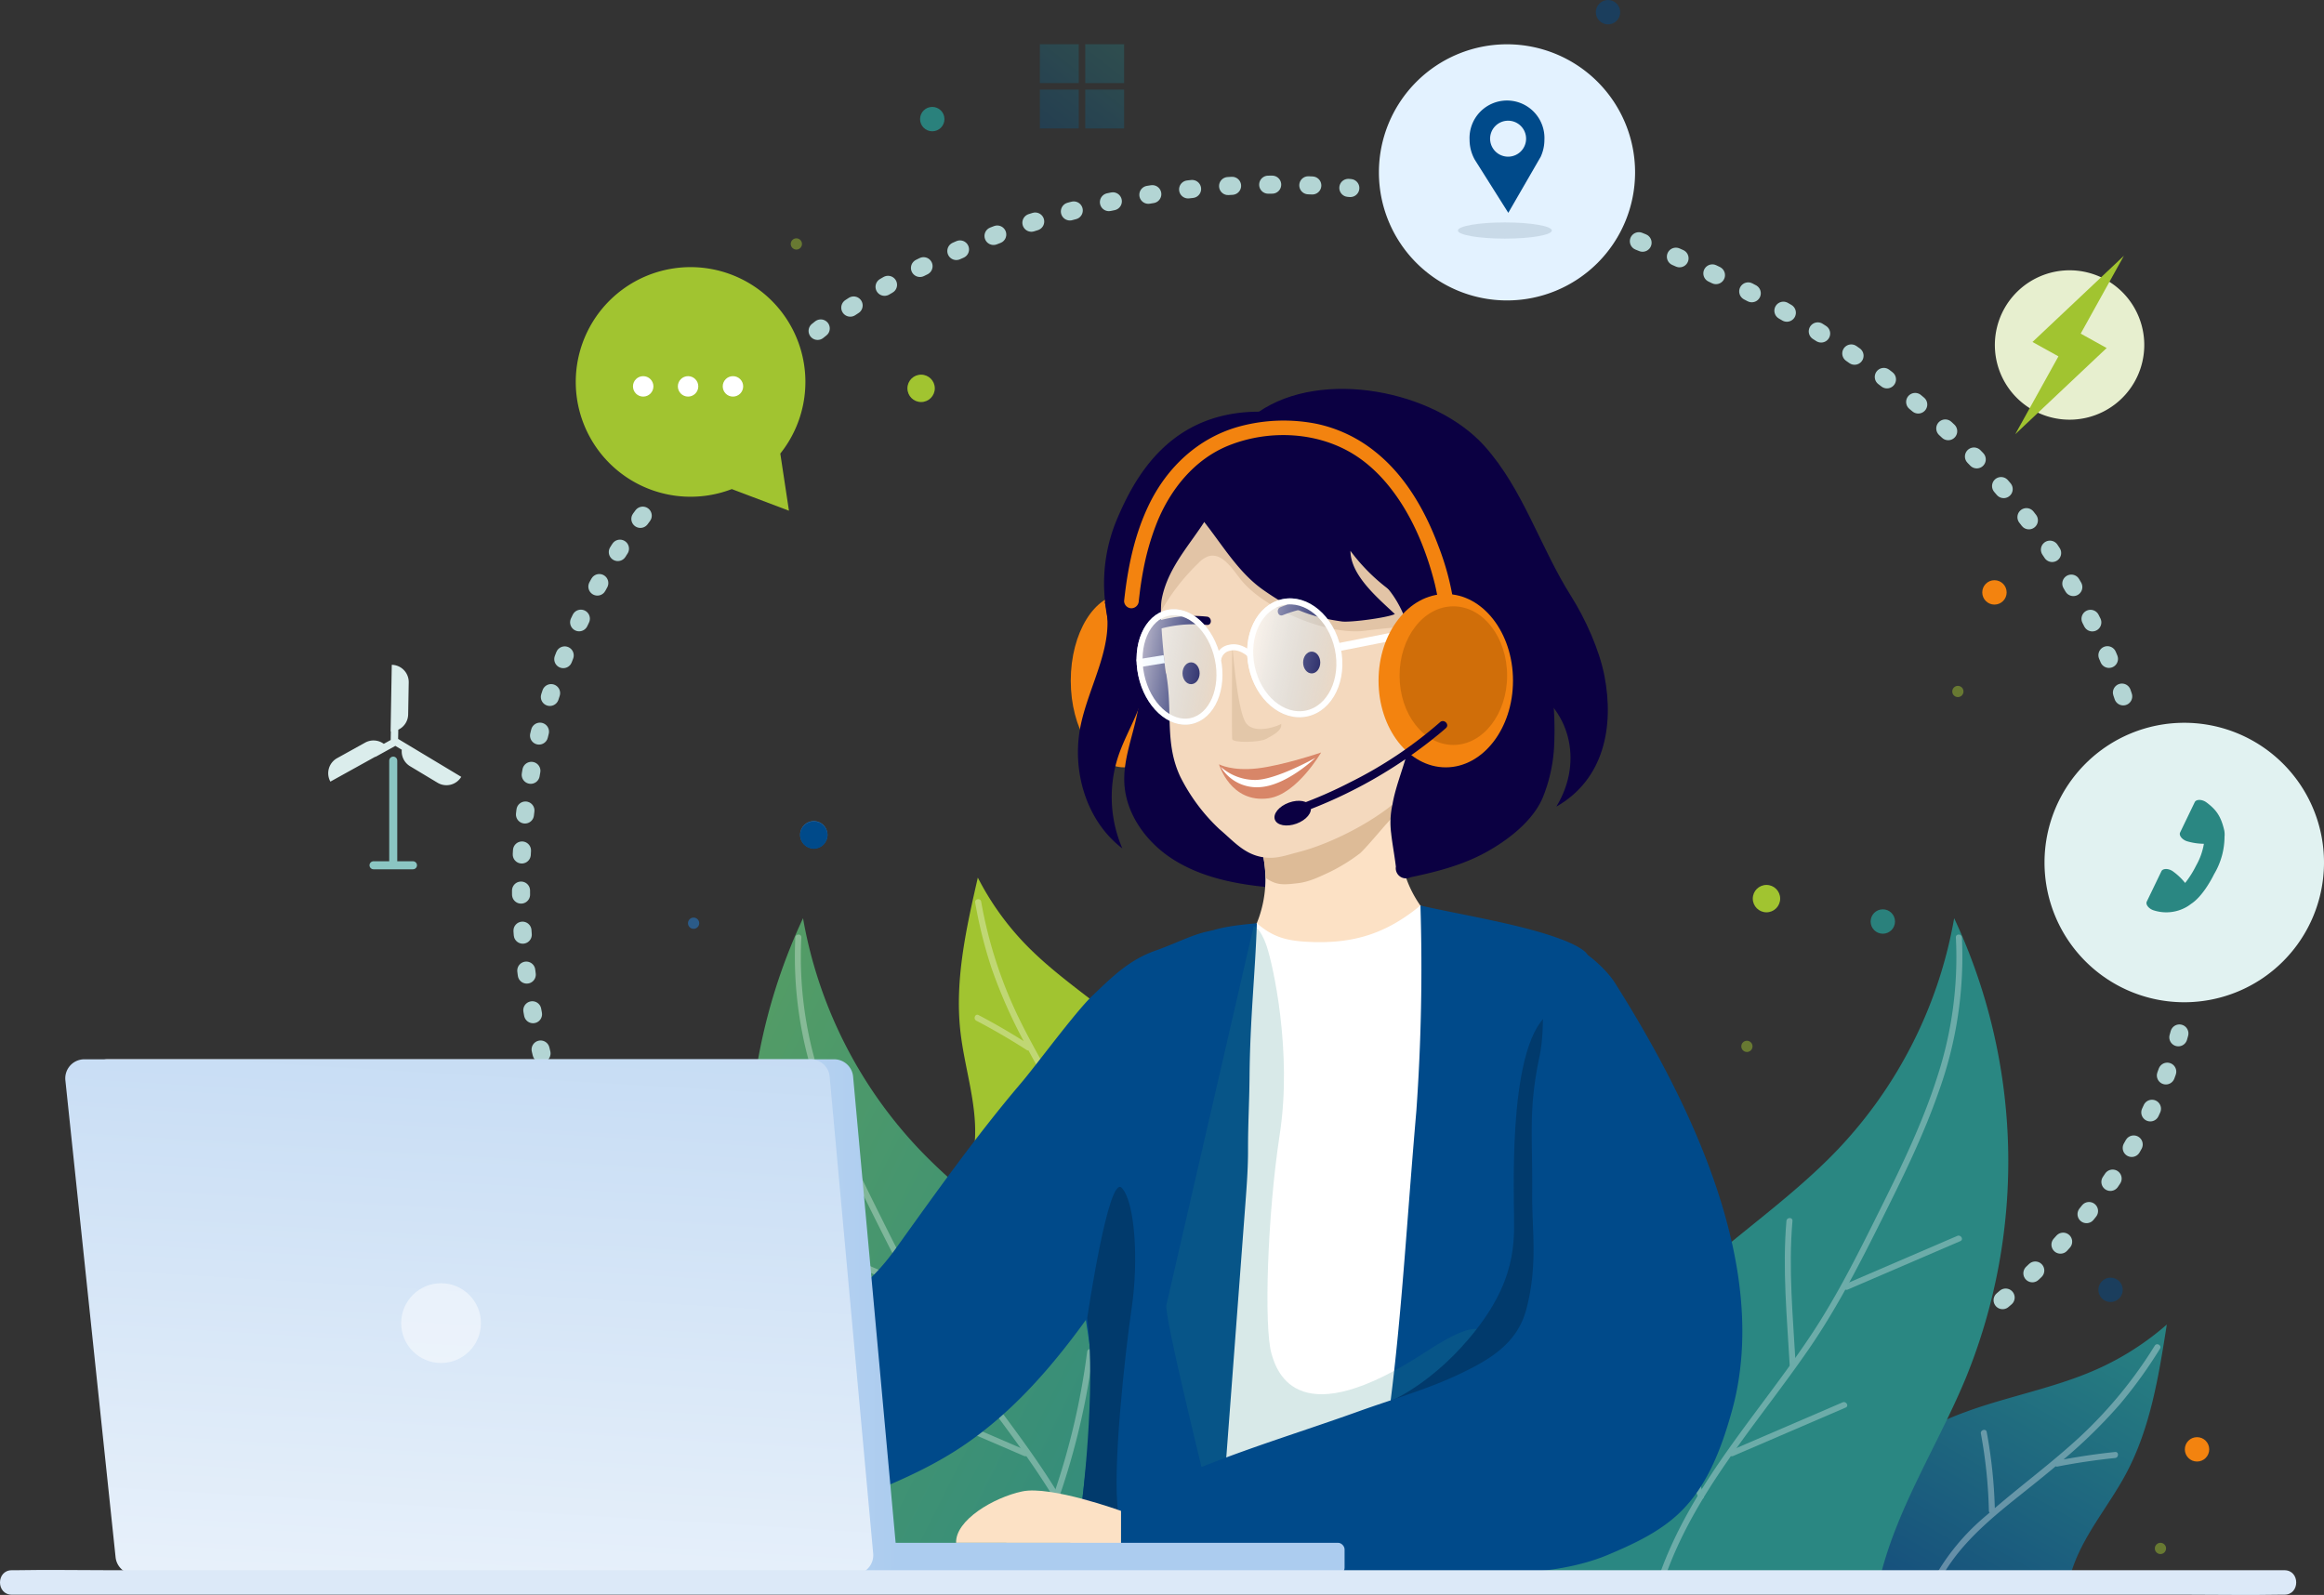 <svg xmlns="http://www.w3.org/2000/svg" xmlns:xlink="http://www.w3.org/1999/xlink" width="579.201" height="397.548" viewBox="0 0 579.201 397.548"><rect x="0" y="0" width="579.201" height="397.548" fill="#333333" stroke="none"/><defs><linearGradient id="a" x1="1.167" x2="-0.706" y2="2.246" gradientUnits="objectBoundingBox"><stop offset="0" stop-color="#2a8782"/><stop offset="1" stop-color="#001376"/></linearGradient><linearGradient id="b" x1="-48.04" y1="-7.184" x2="-49.061" y2="-5.965" gradientUnits="objectBoundingBox"><stop offset="0" stop-color="#a1c430"/><stop offset="1" stop-color="#001376"/></linearGradient><linearGradient id="c" x1="1.218" y1="-0.466" x2="0.368" y2="0.957" gradientUnits="objectBoundingBox"><stop offset="0" stop-color="#2a8782"/><stop offset="1" stop-color="#2a8782"/></linearGradient><linearGradient id="d" x1="-2.225" y1="-1.171" x2="1" y2="1.105" gradientUnits="objectBoundingBox"><stop offset="0" stop-color="#a1c430"/><stop offset="1" stop-color="#2a8782"/></linearGradient><linearGradient id="e" x1="1.066" y1="15.599" x2="0.76" y2="7.447" gradientUnits="objectBoundingBox"><stop offset="0" stop-color="#fff"/><stop offset="1" stop-color="#acccef"/></linearGradient><linearGradient id="f" x1="0" y1="0.5" x2="1" y2="0.5" xlink:href="#e"/><linearGradient id="g" x1="0.5" y1="1.792" x2="0.749" y2="-0.865" xlink:href="#e"/><linearGradient id="h" y1="1.348" x2="1.153" y2="-0.118" gradientUnits="objectBoundingBox"><stop offset="0" stop-color="#004a8a"/><stop offset="1" stop-color="#2a8782"/></linearGradient><linearGradient id="i" x1="0.113" y1="0.24" x2="1.068" y2="0.768" gradientUnits="objectBoundingBox"><stop offset="0" stop-color="#fff" stop-opacity="0.706"/><stop offset="1" stop-color="#8ecbff" stop-opacity="0"/></linearGradient></defs><g transform="translate(-43 -39.956)"><g transform="translate(43 39.956)"><g transform="translate(0 0)"><g transform="translate(16.267)"><g transform="translate(250.594 96.929)"><ellipse cx="13.286" cy="21.6" rx="13.286" ry="21.6" transform="translate(0 51.138)" fill="#f3830f"/><path d="M1388.819,756.464c-2.685,1.26-5.8,1.07-8.748.724-7.626-.892-15.329-2.722-21.746-6.938s-11.4-11.143-11.767-18.813c-.246-5.208,1.583-10.253,2.786-15.325a64.709,64.709,0,0,0,1.275-22.576" transform="translate(-1333.207 -633.225)" fill="#0b0042"/><path d="M1405.625,715.13a28.7,28.7,0,0,0,10.982,36.786,3.729,3.729,0,0,1,1.818,1.745c.383,1.145-.482,2.31-1.333,3.167a32.1,32.1,0,0,1-14.135,8.258c-7.964,2.2-16.428,1.236-24.6-.011-6.328-.967-13.211-2.426-17.19-7.438a29.046,29.046,0,0,0,6-31.582" transform="translate(-1320.93 -615.11)" fill="#fce1c5"/><path d="M1404.1,711.445c-3.273,7.672-2.166,9.422-7.475,15.2-1.153,1.254-4.8,5.658-6.506,7.265a44.675,44.675,0,0,1-7.6,4.715c-2.67,1.239-5.138,2.468-7.984,2.793-3.554.4-5.246.589-7.971-1.3,0,0-.375-7.26-1.848-9.588" transform="translate(-1317.96 -618.202)" fill="#ddbb97"/><path d="M1346.922,689.614c2.88,10.224-3.838,20.424-5.989,30.827-2.3,11.131,1.337,23.736,10.388,30.612a32.439,32.439,0,0,1-1.006-22.984c1.765-5.285,4.9-10.081,6.217-15.492,1.416-5.8.655-11.887-.114-17.81" transform="translate(-1338.472 -636.515)" fill="#0b0042"/><path d="M1364.731,666.512c15.805-10.908,43.9-5.4,56.339,8.488,9.621,10.739,13.85,25.179,21.55,37.369,3.542,5.6,7.061,13.363,8.324,19.871,2.477,12.763-.138,25.876-11.979,32.623,7.133-11.723,2.83-25-7.25-30" transform="translate(-1317.944 -660.738)" fill="#0b0042"/><path d="M1362.141,679.272c-5.474,3.965-11.272,11.59-12.373,18.26s3.667,12.94,4.725,19.133c1.541,9.023-.465,16.848,3.413,25.139a46.254,46.254,0,0,0,9.755,13.109c3.463,2.929,6.061,6.112,10.518,6.953,3.5.66,5.833-.36,9.288-1.239,7.847-2,19.635-7.767,26.612-14.676,7.786-7.712,10.443-11.145,12.991-21.805s1.887-21.91-.676-32.564" transform="translate(-1330.635 -645.19)" fill="#f4d9be"/><path d="M1350.1,715.972a53.038,53.038,0,0,1,12.079-17.567,6.511,6.511,0,0,1,2.39-1.653c3.336-1.078,5.86,2.85,8.014,5.616,5.768,7.414,21.583,14.066,30.909,12.944a175.567,175.567,0,0,1,28.083-1.41c-6.076-14.33-22.451-34.124-36.1-41.61-5.508-3.021-11.73-5.336-17.964-4.566-9.393,1.162-16.474,8.861-22.307,16.313-2.926,3.738-5.923,8.142-5.123,12.82" transform="translate(-1330.34 -655.001)" fill="#e2c4a6"/><path d="M1373.45,679.092c-.934,12.307-12.977,19.336-15.286,31.461-.679,3.569.621,15.34,1.062,18.946.6,4.88-3.239,7.061-1.062,11.469-6.193-.973-8.578-11.243-10.958-17.044a46.008,46.008,0,0,1-3.336-14.806,41.161,41.161,0,0,1,3.09-18.357c4.422-10.45,13.411-27.7,37.093-26.906" transform="translate(-1335.494 -658.147)" fill="#0b0042"/><path d="M1351.9,682.085c11.359,5.06,15.649,19.269,25.792,26.463,6.563,4.654,11.769,6.864,19.737,7.968,2.078.289,11.336-.921,13.218-1.848-4.434-4.163-11.006-9.673-11.077-15.755a46.86,46.86,0,0,0,31.06,18.492l-11.507-29.869a59.1,59.1,0,0,0-3.167-7.243c-5.123-9.356-15.307-15.43-25.9-16.673s-21.439,2.021-30.339,7.905c-3.983,2.633-7.8,6.037-9.2,10.6" transform="translate(-1329.867 -658.541)" fill="#0b0042"/><path d="M1413.62,686.7a61.361,61.361,0,0,0-4.824-7.574,36.648,36.648,0,0,0-11.252-9.9,32.572,32.572,0,0,0-22.173-3.371l14.582,32.919c.438,1.326.921,2.709,1.42,4.114l-5.6,1.657s9.377,6.535,9.377,26.117c0,15.336-4.54,21.789-5.956,29.909a20.725,20.725,0,0,0-.309,7.319l0,.031,0,.022c.272,2.455.778,5.059,1.16,8.141a2.532,2.532,0,0,0,3.654,2.648c6.346-1.318,12.7-2.951,18.411-6.022s12.127-7.968,14.591-13.961a39.292,39.292,0,0,0,2.784-12.633C1430.479,725.348,1423.677,704.891,1413.62,686.7Z" transform="translate(-1309.017 -656.999)" fill="#0b0042"/><path d="M442.993,14111.058l22.757-4.491" transform="translate(-376.4 -14046.65)" fill="none" stroke="#fff" stroke-width="2"/><path d="M442.993,14111.869l6.767-1.087" transform="translate(-426.47 -14043.425)" fill="none" stroke="#fff" stroke-width="2"/><g transform="translate(14.585 52.062)"><g transform="translate(0 4.545)"><path d="M1366.555,691.686a32.076,32.076,0,0,0-11.98.987,15.581,15.581,0,0,0-4.41,2,8.529,8.529,0,0,0-2.861,3.895c-.517,1.227,1.489,1.763,2,.55a5.956,5.956,0,0,1,2.409-2.977,15.6,15.6,0,0,1,4.093-1.66,31.843,31.843,0,0,1,10.75-.726c1.328.125,1.318-1.949,0-2.073Z" transform="translate(-1347.219 -691.521)" fill="#0b0042"/></g><ellipse cx="2.136" cy="2.72" rx="2.136" ry="2.72" transform="translate(13.266 16.103)" fill="#0b0042"/><ellipse cx="2.136" cy="2.72" rx="2.136" ry="2.72" transform="translate(43.326 13.424)" fill="#0b0042"/><path d="M1358.224,712.391s3.233,1.75,9.594,1.014,15.852-3.958,15.852-3.958-6.048,10.437-13.078,11.414C1361.074,722.183,1358.224,712.391,1358.224,712.391Z" transform="translate(-1335.859 -670.875)" fill="#d88668"/><g transform="translate(37.011)"><path d="M1368.592,693.391a31.835,31.835,0,0,1,10.572-2.262,15.715,15.715,0,0,1,4.286.452,6.274,6.274,0,0,1,3.365,2.416c.837,1.039,2.3-.436,1.467-1.466a8.145,8.145,0,0,0-3.773-2.8,15.914,15.914,0,0,0-4.853-.682,32.546,32.546,0,0,0-11.616,2.343c-1.229.478-.693,2.484.552,2Z" transform="translate(-1367.345 -689.05)" fill="#0b0042"/></g><path d="M25.591,50.342a13,13,0,0,0,8.516,3.267c5.239.023,15.065-5.508,15.065-5.508s-7.281,7.031-14.023,7.312A10.453,10.453,0,0,1,25.591,50.342Z" transform="translate(-2.795 -8.191)" fill="#fff"/></g><g transform="translate(13.285 7.899)"><g transform="translate(0)"><ellipse cx="16.756" cy="21.6" rx="16.756" ry="21.6" transform="translate(63.421 43.239)" fill="#f3830f"/><path d="M1428.608,710.175a67.047,67.047,0,0,0-3.748-13.865c-3.317-8.88-8.277-17.585-15.807-23.55a34.675,34.675,0,0,0-14.643-6.936,42.193,42.193,0,0,0-19.065.656c-10.244,2.769-18.109,10.141-22.66,19.587-3.384,7.026-5.053,14.636-5.978,22.337-.064.528-.125,1.057-.186,1.585a1.84,1.84,0,0,0,1.829,1.83,1.874,1.874,0,0,0,1.83-1.83c.061-.528.121-1.057.186-1.585.033-.281.068-.561.1-.841.021-.16.042-.318.063-.478a2.553,2.553,0,0,1,.035-.263c.219-1.546.463-3.087.759-4.621a64.175,64.175,0,0,1,3.29-11.495c3.3-8.317,9.345-16.035,18.082-19.5,10.226-4.053,22.633-3.389,31.862,2.766,7.5,5,12.732,13.3,15.993,21.311a77.738,77.738,0,0,1,3.343,10.206c.454,1.791.743,3.608,1.146,5.406.018.081.028.167.039.252a1.844,1.844,0,0,0,2.251,1.278,1.878,1.878,0,0,0,1.278-2.251Z" transform="translate(-1346.512 -665.033)" fill="#f3830f"/><ellipse cx="13.402" cy="17.277" rx="13.402" ry="17.277" transform="translate(68.663 46.3)" fill="#d06e09"/></g><g transform="translate(36.632 74.907)"><g transform="translate(6.122)"><path d="M1405.756,706.048a104.727,104.727,0,0,1-22.416,14.981,107.593,107.593,0,0,1-12.87,5.62c-1.247.449-.708,2.451.552,2a117,117,0,0,0,34.085-19.34c.715-.585,1.43-1.173,2.116-1.795.989-.9-.48-2.361-1.467-1.466Z" transform="translate(-1369.762 -705.769)" fill="#0b0042"/></g><ellipse cx="4.725" cy="2.785" rx="4.725" ry="2.785" transform="translate(0 21.947) rotate(-20.024)" fill="#0b0042"/></g></g><path d="M50.794,77.475s-.124,22.872,0,23.9,6.877.85,8.415,0,4.134-2.058,3.79-3.785c-.012.229-6.6,2.989-8.81-.279S50.794,77.475,50.794,77.475Z" transform="translate(-10.571 -14.1)" fill="#e3c7a9"/></g><g transform="translate(327.393 11.041)"><path d="M31.922,0A31.922,31.922,0,1,1,0,31.922,31.922,31.922,0,0,1,31.922,0Z" transform="translate(0)" fill="#e3f2ff"/><path d="M1384.364,631.076a9.337,9.337,0,1,0-18.652,0,10.178,10.178,0,0,0,.559,3.31h-.012l.048.1a9.926,9.926,0,0,0,.683,1.516l8.374,13.277,8.114-14.04-.01,0A10.147,10.147,0,0,0,1384.364,631.076Zm-9.05,4.207a4.483,4.483,0,1,1,4.483-4.483A4.483,4.483,0,0,1,1375.314,635.283Z" transform="translate(-1343.116 -607.272)" fill="#004a8a"/><ellipse cx="11.71" cy="2.019" rx="11.71" ry="2.019" transform="translate(19.681 44.397)" fill="rgba(157,176,191,0.36)"/></g><g transform="translate(127.213 66.558)"><path d="M1321.751,689.235a28.616,28.616,0,1,0-12.057,8.828l-.012.01,14.239,5.387-2.157-14.237Z" transform="translate(-1270.774 -642.719)" fill="#a1c430"/><g transform="translate(14.274 27.201)"><ellipse cx="2.547" cy="2.547" rx="2.547" ry="2.547" transform="translate(0)" fill="#fff"/><ellipse cx="2.547" cy="2.547" rx="2.547" ry="2.547" transform="translate(11.185)" fill="#fff"/><ellipse cx="2.547" cy="2.547" rx="2.547" ry="2.547" transform="translate(22.371)" fill="#fff"/></g></g><ellipse cx="3.413" cy="3.413" rx="3.413" ry="3.413" transform="translate(183.142 204.649)" fill="#238df0" opacity="0.67"/><g transform="translate(155.193)"><g transform="translate(15.191 218.748)"><g transform="translate(262.429 111.406)"><path d="M1438.381,848.8c7.253-14.172,17.276-27.522,31.232-35.183,13.138-7.212,28.642-8.817,42.327-14.926a69.473,69.473,0,0,0,17.383-11.123c-1.994,12.767-4.079,25.808-10.169,37.2-4.5,8.418-11.131,15.831-13.766,25" transform="translate(-1438.381 -787.569)" fill="url(#a)"/><path d="M1510.977,790.591A110.1,110.1,0,0,1,1492.23,813.4c-6.754,6.239-14.148,11.712-21.116,17.688a122.6,122.6,0,0,0-2.015-18.968c-.177-.951-1.629-.548-1.453.4a119.924,119.924,0,0,1,1.991,19.269.659.659,0,0,0,.188.412c-.655.572-1.331,1.12-1.977,1.7a55.68,55.68,0,0,0-11.068,13.256.753.753,0,0,0,1.3.76c5.377-9.34,14.1-15.858,22.361-22.48q2.937-2.353,5.842-4.777a.665.665,0,0,0,.379.077q7.166-1.4,14.433-2.144c.954-.1.965-1.6,0-1.5-4.3.439-8.584,1.079-12.841,1.855a127.066,127.066,0,0,0,14.2-13.951,115.493,115.493,0,0,0,9.821-13.643C1512.792,790.527,1511.49,789.771,1510.977,790.591Z" transform="translate(-1423.035 -785.33)" fill="#fff" opacity="0.33"/></g><g transform="translate(52.326)"><path d="M1390.618,817.56c-1.484-15.851-5.846-31.967-15.969-44.252-9.529-11.568-23.333-18.806-33.781-29.55a69.473,69.473,0,0,1-12.023-16.772c-2.878,12.6-5.776,25.481-4.344,38.324,1.06,9.487,4.472,18.828,3.52,28.326" transform="translate(-1324.123 -726.985)" fill="url(#b)"/><path d="M1327.888,730.527a110.174,110.174,0,0,0,8.959,28.129c3.963,8.3,8.8,16.121,13.058,24.255a122.522,122.522,0,0,1,8.9-16.872c.517-.818,1.715.1,1.2.91a119.837,119.837,0,0,0-8.992,17.16.669.669,0,0,1-.325.313c.4.774.822,1.534,1.2,2.315a55.645,55.645,0,0,1,5.368,16.414.754.754,0,0,1-1.49.224c-1.532-10.667-7.218-19.953-12.436-29.166-1.237-2.183-2.462-4.382-3.655-6.6a.689.689,0,0,1-.381-.068q-6.137-3.953-12.611-7.341c-.851-.445-.3-1.848.557-1.4,3.836,2.006,7.572,4.185,11.239,6.484a126.978,126.978,0,0,1-8.019-18.221,115.119,115.119,0,0,1-4.066-16.311C1326.225,729.793,1327.717,729.574,1327.888,730.527Z" transform="translate(-1322.33 -724.529)" fill="#fff" opacity="0.33"/></g><g transform="translate(195.951 10.123)"><path d="M1402.229,895.792a119.932,119.932,0,0,1,33.127-68.512c13.221-13.472,29.512-23.663,42.5-37.359a111.657,111.657,0,0,0,28.8-57.431,142.974,142.974,0,0,1,2.915,114.576c-6.916,16.688-17.07,32.151-21.366,49.7" transform="translate(-1402.229 -732.49)" fill="url(#c)"/><g transform="translate(30.783 4.074)" opacity="0.31"><g transform="translate(31.431 70.656)"><path d="M1436.474,773.851c-1.043,11.979.142,24.078.815,36.046.053.963,1.559.971,1.5,0-.673-11.968-1.855-24.067-.813-36.046.085-.965-1.421-.96-1.506,0Z" transform="translate(-1436.062 -773.129)" fill="#fff"/></g><g transform="translate(45.974 75.035)"><path d="M1445.125,788.959l28.07-12.08c.888-.382.122-1.679-.759-1.3l-28.07,12.08c-.888.383-.124,1.679.759,1.3Z" transform="translate(-1443.971 -775.511)" fill="#fff"/></g><g transform="translate(17.39 116.526)"><path d="M1429.58,811.522l28.072-12.08c.888-.383.121-1.679-.759-1.3l-28.072,12.079c-.888.383-.121,1.679.759,1.3Z" transform="translate(-1428.426 -798.074)" fill="#fff"/></g><g transform="translate(1.321 103.264)"><path d="M1419.7,791.577a181.948,181.948,0,0,0,8.462,36.209c.314.91,1.769.518,1.451-.4a180.085,180.085,0,0,1-8.407-35.808c-.122-.947-1.629-.96-1.506,0Z" transform="translate(-1419.688 -790.862)" fill="#fff"/></g><path d="M1420.468,895.155c7.5-21.647,23.311-38.763,36.071-57.356,6.955-10.132,12.5-20.982,17.981-31.958,5.226-10.476,10.439-21.02,14.281-32.1a99.088,99.088,0,0,0,5.743-38.309c-.057-.964-1.563-.971-1.506,0a95.809,95.809,0,0,1-4.687,34.9c-3.582,11.2-8.7,21.822-13.926,32.331-5.478,11.026-10.917,22.057-17.782,32.309-6.221,9.288-13.183,18.048-19.67,27.147-7.236,10.147-13.854,20.807-17.956,32.638-.318.918,1.136,1.311,1.453.4Z" transform="translate(-1418.969 -734.705)" fill="#fff"/></g></g><g transform="translate(0 10.123)"><path d="M1413.583,895.792a119.921,119.921,0,0,0-33.125-68.512c-13.221-13.472-29.512-23.663-42.5-37.359a111.661,111.661,0,0,1-28.806-57.431,142.988,142.988,0,0,0-2.915,114.576c6.916,16.688,17.07,32.151,21.368,49.7" transform="translate(-1295.668 -732.49)" fill="url(#d)"/><g transform="translate(11.412 4.074)" opacity="0.31"><g transform="translate(41.557 70.656)"><path d="M1326.793,773.851c1.043,11.979-.14,24.078-.813,36.046-.053.963-1.559.971-1.506,0,.673-11.968,1.857-24.067.813-36.046-.083-.965,1.423-.96,1.506,0Z" transform="translate(-1324.473 -773.129)" fill="#fff"/></g><g transform="translate(0.127 75.035)"><path d="M1330.409,788.959l-28.072-12.08c-.886-.382-.122-1.679.761-1.3l28.07,12.08c.888.383.121,1.679-.759,1.3Z" transform="translate(-1301.943 -775.511)" fill="#fff"/></g><g transform="translate(28.711 116.526)"><path d="M1345.952,811.522l-28.07-12.08c-.888-.383-.122-1.679.759-1.3l28.072,12.079c.886.383.121,1.679-.761,1.3Z" transform="translate(-1317.487 -798.074)" fill="#fff"/></g><g transform="translate(64.433 103.264)"><path d="M1346.872,791.577a181.791,181.791,0,0,1-8.46,36.209c-.315.91-1.769.518-1.453-.4a179.873,179.873,0,0,0,8.407-35.808c.123-.947,1.629-.96,1.506,0Z" transform="translate(-1336.914 -790.862)" fill="#fff"/></g><path d="M1376.1,895.155c-7.506-21.647-23.311-38.763-36.071-57.356-6.955-10.132-12.5-20.982-17.98-31.958-5.228-10.476-10.439-21.02-14.281-32.1a99.06,99.06,0,0,1-5.743-38.309c.055-.964,1.562-.971,1.5,0a95.9,95.9,0,0,0,4.688,34.9c3.584,11.2,8.705,21.822,13.926,32.331,5.48,11.026,10.919,22.057,17.784,32.309,6.221,9.288,13.181,18.048,19.67,27.147,7.236,10.147,13.854,20.807,17.956,32.638.318.918-1.136,1.311-1.453.4Z" transform="translate(-1301.874 -734.705)" fill="#fff"/></g></g></g><g transform="translate(0 204.742)"><ellipse cx="1.401" cy="1.401" rx="1.401" ry="1.401" transform="translate(0 23.972)" fill="#238df0" opacity="0.45"/><ellipse cx="3.413" cy="3.413" rx="3.413" ry="3.413" transform="translate(27.949)" fill="#004a8a"/></g><g transform="translate(351.506 318.459)"><ellipse cx="1.401" cy="1.401" rx="1.401" ry="1.401" transform="translate(14.074 66.096)" fill="#a1c430" opacity="0.48"/><ellipse cx="3.039" cy="3.039" rx="3.039" ry="3.039" transform="translate(21.551 39.761)" fill="#f3830f"/><ellipse cx="3.039" cy="3.039" rx="3.039" ry="3.039" transform="translate(0)" fill="#004a8a" opacity="0.48"/></g><g transform="translate(226.258)"><ellipse cx="1.401" cy="1.401" rx="1.401" ry="1.401" transform="translate(88.834 170.955)" fill="#a1c430" opacity="0.48"/><ellipse cx="3.039" cy="3.039" rx="3.039" ry="3.039" transform="translate(96.312 144.62)" fill="#f3830f"/><ellipse cx="3.039" cy="3.039" rx="3.039" ry="3.039" transform="translate(0)" fill="#004a8a" opacity="0.48"/></g><g transform="translate(262.516 220.574)"><ellipse cx="1.401" cy="1.401" rx="1.401" ry="1.401" transform="translate(0 38.838)" fill="#a1c430" opacity="0.48"/><ellipse cx="3.039" cy="3.039" rx="3.039" ry="3.039" transform="translate(32.233 6.081)" fill="#2a8782" opacity="0.924"/><ellipse cx="3.413" cy="3.413" rx="3.413" ry="3.413" transform="translate(2.863)" fill="#a1c430"/></g><g transform="translate(25.614 26.647)"><ellipse cx="1.401" cy="1.401" rx="1.401" ry="1.401" transform="translate(0 32.757)" fill="#a1c430" opacity="0.48"/><ellipse cx="3.039" cy="3.039" rx="3.039" ry="3.039" transform="translate(32.233 0)" fill="#2a8782" opacity="0.924"/><ellipse cx="3.413" cy="3.413" rx="3.413" ry="3.413" transform="translate(29.077 66.737)" fill="#a1c430"/></g></g><path d="M1279.586,841.489s-42.96-85.759,17.465-164.983" transform="translate(-1151.196 -550.582)" fill="none" stroke="#bfe5e3" stroke-linecap="round" stroke-miterlimit="10" stroke-width="4.5" stroke-dasharray="1 9" opacity="0.909"/><path d="M1304.976,667.613s51.94-42.983,132.769-35.616" transform="translate(-1117.476 -585.129)" fill="none" stroke="#bfe5e3" stroke-linecap="round" stroke-miterlimit="10" stroke-width="4.5" stroke-dasharray="1 9" opacity="0.909"/><path d="M1450.121,650.968c42.91,17.066,102.132,52.051,122.436,118.744" transform="translate(-1057.94 -590.845)" fill="none" stroke="#bfe5e3" stroke-linecap="round" stroke-miterlimit="10" stroke-width="4.5" stroke-dasharray="1 9" opacity="0.909"/><path d="M1511.269,815.762c-6.236,22.964-20.24,47.335-47.616,69.43" transform="translate(-984.369 -558.169)" fill="none" stroke="#bfe5e3" stroke-linecap="round" stroke-miterlimit="10" stroke-width="4.5" stroke-dasharray="1 9" opacity="0.909"/><g transform="translate(126.648 225.704)"><path d="M1411.782,730.768c-8.439,6.942-16.743,9.759-28.657,9.02-5.3-.327-8.466-1.438-12.111-4.61-4.617,4.253-8.488,9.945-9.557,15.573-3.4,17.916-3.6,36.126-3.79,54.259l-.912,86.688a1.061,1.061,0,0,0,.188.75,1.654,1.654,0,0,0,.973.392,183.073,183.073,0,0,0,41.27,2.337c6.217-.353,12.67-1,18.517.77-.84-7.771,1.574-15.5,3.715-23.1,4.7-16.686,8.179-33.743,7.491-50.858-.23-5.724-.925-11.43-1.151-17.153-.379-9.639.573-19.282.445-28.925a129.833,129.833,0,0,0-3.2-26.877c-1.618-7.153-7.8-12.514-13.223-18.267" transform="translate(-1200.688 -730.768)" fill="#fff"/><path d="M1385.058,733.166c-.414,12.532-1.7,23.789-1.822,38.167-.057,6.623-.392,11.69-.377,18.31.009,4.551-.333,9.1-.675,13.641l-6.476,86.037a2.3,2.3,0,0,1-.482,1.484c-.623.664-1.809.686-2.828.649l-32.382-1.19,2.661-23.2c.9-7.852,1.8-15.743,1.239-23.617-.563-7.85-2.578-15.612-2.751-23.473a100.7,100.7,0,0,1,1.273-15.57l2.944-21.985c1.756-13.1,3.9-27,14.046-37.222a78.3,78.3,0,0,1,9.588-7.786c4.375-3.19,10.237-3.65,16.044-4.249" transform="translate(-1214.73 -728.756)" fill="#004a8a"/><path d="M1433.336,734.074c-5.241,0-10.178,2.985-16.365,5.151-6.668,2.335-10.945,6.677-15.778,11.283-4.255,4.053-13.937,17.267-17.749,21.739-10.845,12.721-21.341,27.463-31.082,41.051-7.5,10.459-13.016,12.57-23.149,20.507-7.038,5.511-15.276,9.22-23.2,13.352a229.324,229.324,0,0,0-31.726,19.987,5.938,5.938,0,0,0-2.155,2.352,6,6,0,0,0-.1,3.045l1.561,11.167a3.355,3.355,0,0,0,.653,1.854,3.3,3.3,0,0,0,2.157.8,130.371,130.371,0,0,0,21.083.2,121.973,121.973,0,0,0,21.036-2.541,144.3,144.3,0,0,0,20-6.736c9.812-3.849,19.694-7.734,28.587-13.389,16.822-10.7,29.144-27.086,40.141-43.714a68.026,68.026,0,0,0,5.579-9.6,72.064,72.064,0,0,0,3.907-12.712q3.021-12.564,5.969-25.146" transform="translate(-1271.883 -727.995)" fill="#004a8a"/><path d="M1393.064,730.768a504.1,504.1,0,0,1-1.013,51.141c-3.733,43.3-4.275,68.81-12.83,111.424-.2.988-.34,2.148.519,2.852a4.449,4.449,0,0,0,2.7.623l36.963.614a4.509,4.509,0,0,0,2.171-.322,3.044,3.044,0,0,0,1.278-1.769c4.939-12.944,5.726-26.689,6.157-40.258q.857-26.984.042-53.984c-.524-17.322-1.515-34.994,4.318-51.637.857-2.444,2.782-4.739,1.032-6.831-.91-1.087-3.376-2.273-4.8-2.865-9.873-4.1-25.888-6.552-36.531-8.988" transform="translate(-1181.969 -730.768)" fill="#004a8a"/><path d="M1374.016,733.568s1.62.252,3.218,4.908,6.438,26.386,3.288,46.928-3.926,48.026-2.1,54.6c1.447,5.211,6.923,20.362,38.528-.364s2.328,21.912,2.328,21.912L1362.9,876.067s-11.59-46.564-10.612-48.208" transform="translate(-1204.483 -728.419)" fill="#2a8782" opacity="0.18"/><path d="M1382.362,842.8s11.285-4.377,21.967-18.163,9.257-23.471,9.257-31.139-1.278-50.034,13.33-48.756,2.558,72.312,2.558,72.312l-18.992,21.912-21.193,9.13" transform="translate(-1179.207 -719.071)" fill="#013a6c"/><path d="M1443.09,734.466c-4.579,6.83-1.359,18.6-3.534,28.959-2.806,13.367-1.7,19.058-1.826,34.444-.07,8.7,1.46,17.589-1.46,28.581-2.264,8.514-9.032,12.556-16.987,16.294s-16.454,6.138-24.723,9.112c-19.707,7.083-38.429,12.238-56.94,22.044-5.706,3.023.566,10.176.495,11.313a4.217,4.217,0,0,0,.789,2.3c3.446,5.914,4.012,4.691,7.252,6.815,1.168.765,4.8-.947,6.026-.274,1.169.642,4.421-.123,5.752-.184,4.831-.219,10.393-.081,15.156-.916,24.58-4.3,60.665,4.354,83.658-5.364,6.28-2.653,12.6-5.585,17.558-10.277,7.021-6.646,10.583-16.13,13.181-25.457,9.794-35.168-9.651-75.918-29.127-106.766-2.488-3.941-9.02-9.613-13.093-9.943" transform="translate(-1198.786 -725.801)" fill="#004a8a"/><path d="M1340.761,848.245s3.663-28.591,1.4-46.654c0,0,5.272-35.963,8.6-32.439s4.189,18.2,2.492,29.775-4.95,40.941-3.359,51.207" transform="translate(-1214.104 -698.773)" fill="#013a6c"/><path d="M1364.854,812.931s-17.5-6.365-24.621-4.859-16.689,7.17-16.483,12.812l41.1.04" transform="translate(-1228.377 -662.034)" fill="#fce1c5"/></g><g transform="translate(0 264.035)"><rect width="300.454" height="7.847" rx="1.625" transform="translate(18.383 120.52)" fill="url(#e)"/><path d="M1402.808,879.98H1223.451a4.748,4.748,0,0,1-4.722-4.253l-12.514-118.868a4.749,4.749,0,0,1,4.724-5.246h181.025a4.749,4.749,0,0,1,4.73,4.318L1407.537,874.8A4.75,4.75,0,0,1,1402.808,879.98Z" transform="translate(-1200.345 -751.613)" fill="url(#f)"/><path d="M1399.631,879.98H1220.274a4.75,4.75,0,0,1-4.724-4.253l-12.513-118.868a4.75,4.75,0,0,1,4.724-5.246h181.025a4.748,4.748,0,0,1,4.729,4.318L1404.361,874.8A4.75,4.75,0,0,1,1399.631,879.98Z" transform="translate(-1203.01 -751.613)" fill="url(#g)"/><ellipse cx="9.938" cy="9.938" rx="9.938" ry="9.938" transform="translate(83.716 55.819)" fill="#fff" opacity="0.48"/></g><g transform="translate(493.28 180.16)"><path d="M34.827,0A34.827,34.827,0,1,0,69.654,34.827,34.827,34.827,0,0,0,34.827,0Z" transform="translate(0)" fill="#e1f2f1"/><path d="M4.758,29.867a10.188,10.188,0,0,0,6.523-4.774,9.074,9.074,0,0,0,.6-1.238c1.505-2.9,1.382-7.711,1.27-9.317a18.358,18.358,0,0,0-2.408-9.353,5.535,5.535,0,0,0-.8-1.281C7.362,1.116,5.48.369,2.583.023,1.24-.138-.061.578,0,1.43L.624,9.792c.062.84,1.425,1.35,2.716,1.007A15.448,15.448,0,0,0,7.165,9.273,16.394,16.394,0,0,1,8.2,14.85l0,.06a24.508,24.508,0,0,1-.2,5.157,15.476,15.476,0,0,0-4-.975c-1.343-.161-2.645.555-2.581,1.408l.621,8.361C2.1,29.7,3.467,30.21,4.758,29.867Z" transform="translate(38.152 18.545) rotate(30)" fill="#2a8782"/></g></g><g transform="translate(0 391.319)"><path d="M1782.292,820.9H1240.587c-7.878,0-15.772-.151-23.648,0-.346.007-.69,0-1.035,0-3.921,0-3.928,6.1,0,6.1h541.706c7.878,0,15.772.149,23.65,0,.344-.007.69,0,1.033,0,3.922,0,3.928-6.1,0-6.1Z" transform="translate(-1212.96 -820.832)" fill="#dce9f8"/></g></g><g transform="translate(259.164 11.021)" opacity="0.343"><path d="M11.306,21V11.306H21V21ZM0,21V11.306H9.69V21ZM11.306,9.69V0H21V9.69ZM0,9.69V0H9.69V9.69Z" transform="translate(0)" fill="url(#h)"/></g><g transform="translate(72.175 158.213)"><g transform="translate(52.272 19.62) rotate(121)"><ellipse cx="19.047" cy="19.047" rx="19.047" ry="19.047" transform="translate(0 0)" fill="none"/><path d="M13.517,25.192V17.2a4.3,4.3,0,0,1,2.458-3.887V11.441L11.059,8.6l.029-.05L0,2.151A4.3,4.3,0,0,1,5.875.577L12.793,4.57a4.3,4.3,0,0,1,2.131,4.135l1.714.99L18.5,8.62l-.033-.056L32.835.27a4.3,4.3,0,0,1-1.574,5.875l-6.917,3.993a4.3,4.3,0,0,1-4.536-.145l-1.989,1.149V29.492A4.3,4.3,0,0,1,13.517,25.192Z" transform="translate(36.25 29.492) rotate(180)" fill="#dbedec"/></g><line y2="25.325" transform="translate(25.83 31.375)" fill="none" stroke="#8bc6c3" stroke-linecap="round" stroke-width="2"/><line x2="9.831" transform="translate(20.915 57.462)" fill="none" stroke="#8bc6c3" stroke-linecap="round" stroke-width="2"/></g><g transform="translate(506.467 55.88) rotate(19)"><g transform="translate(0 6.817)"><path d="M37.236,18.618A18.618,18.618,0,1,1,18.618,0,18.619,18.619,0,0,1,37.236,18.618Z" transform="translate(0 0)" fill="#e7efcf"/></g><g transform="translate(9.635 0)"><path d="M17.968,23.139l-7.285-1.287L14.546,0,0,27.731l7.282,1.288L3.422,50.87Z" transform="translate(0 0)" fill="#a1c430"/></g></g><g transform="translate(280.673 154.206) rotate(-12)" stroke="#fff" stroke-width="1.5" fill="url(#i)"><ellipse cx="10.499" cy="14.537" rx="10.499" ry="14.537" stroke="none"/><ellipse cx="10.499" cy="14.537" rx="9.749" ry="13.787" fill="none"/></g><g transform="translate(308.13 151.783) rotate(-12)" stroke="#fff" stroke-width="1.5" fill="url(#i)"><ellipse cx="11.71" cy="14.94" rx="11.71" ry="14.94" stroke="none"/><ellipse cx="11.71" cy="14.94" rx="10.96" ry="14.19" fill="none"/></g><path d="M406.017,14115.283a3.429,3.429,0,0,1,2.815-3.021c2.751-.722,5.239,1.744,5.239,1.744" transform="translate(-102.423 -13950.795)" fill="none" stroke="#fff" stroke-width="1.5"/></g></g></svg>